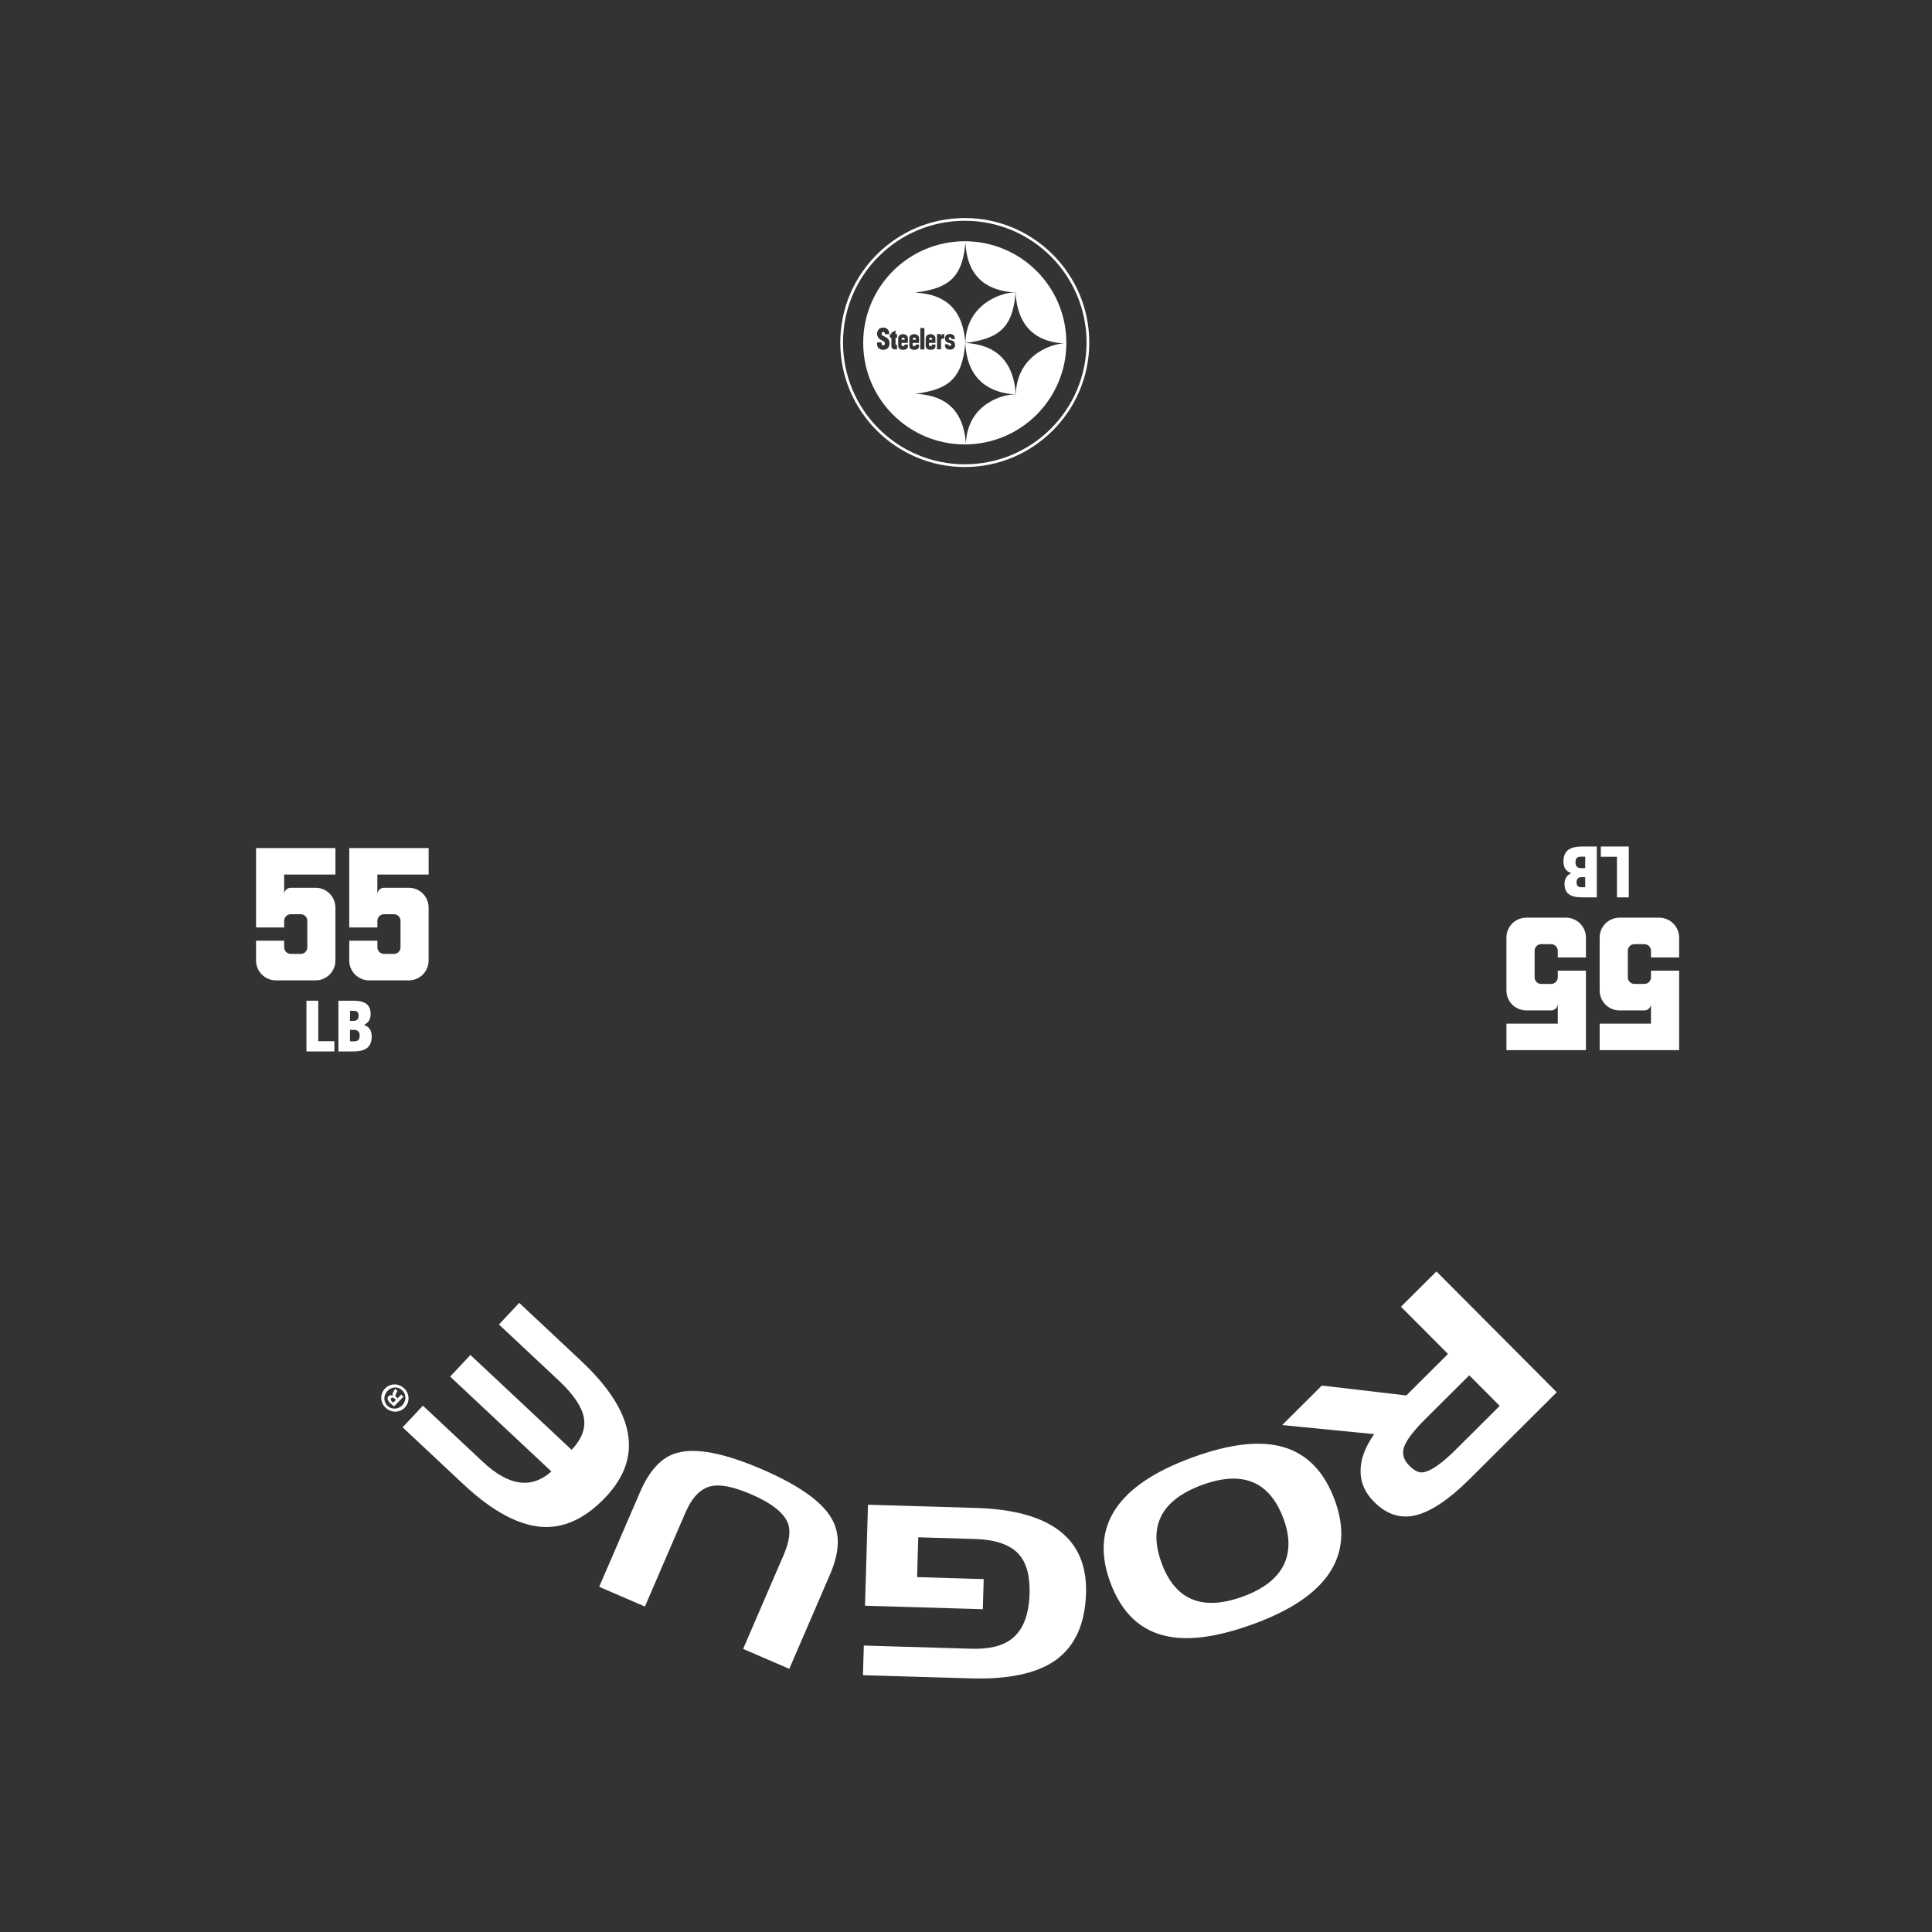 <?xml version="1.0" encoding="UTF-8"?>
<svg id="Template" xmlns="http://www.w3.org/2000/svg" viewBox="0 0 1368 1368">
  <rect x="0" y="0" width="1368" height="1368" fill="#333333" stroke="none"/>
  <defs>
    <style>
      .cls-1 {
        fill: #fff;
        stroke-width: 0px;
      }
    </style>
  </defs>
  <g>
    <g>
      <path class="cls-1" d="M289.45,694.18h-28.1c-7.73,0-14.05-6.32-14.05-14.05v-14.05h19.91v4.68c0,2.58,2.11,4.68,4.68,4.68h7.03c2.69,0,4.68-2.11,4.68-4.68v-18.73c0-2.58-1.99-4.68-4.68-4.68h-7.03c-2.58,0-4.68,2.11-4.68,4.68v4.68h-19.91v-56.2h56.2v18.73h-36.3v14.05c0-2.58,2.11-4.68,4.68-4.68h17.56c7.84,0,14.05,6.32,14.05,14.05v37.47c0,7.73-6.21,14.05-14.05,14.05Z"/>
      <path class="cls-1" d="M223.45,694.18h-28.1c-7.73,0-14.05-6.32-14.05-14.05v-14.05h19.91v4.68c0,2.58,2.11,4.68,4.68,4.68h7.03c2.69,0,4.68-2.11,4.68-4.68v-18.73c0-2.58-1.99-4.68-4.68-4.68h-7.03c-2.58,0-4.68,2.11-4.68,4.68v4.68h-19.91v-56.2h56.2v18.73h-36.3v14.05c0-2.58,2.11-4.68,4.68-4.68h17.56c7.84,0,14.05,6.32,14.05,14.05v37.47c0,7.73-6.21,14.05-14.05,14.05Z"/>
    </g>
    <g>
      <path class="cls-1" d="M217,744.5v-35.93h8.36v28.68h11.41v7.26h-19.77Z"/>
      <path class="cls-1" d="M239.62,744.5v-35.93h10.31c8.71,0,12.51,2.85,12.51,9.51,0,3.6-1.6,6.21-4.65,7.56v.1c3.5,1.2,5.4,3.7,5.4,8.21,0,8.61-5.91,10.56-13.21,10.56h-10.36ZM250.38,722.83c2.25,0,3.55-1.1,3.55-3.8,0-2.55-1.45-3.3-3.55-3.3h-2.55v7.11h2.55ZM250.58,737.34c3.05,0,4.1-1.25,4.1-4.05,0-3.05-1.65-4.05-4.05-4.05h-2.8v8.11h2.75Z"/>
    </g>
    <path class="cls-1" d="M1080.75,649.79h28.14c7.74,0,14.07,6.33,14.07,14.07v14.07s-19.93,0-19.93,0v-4.69c0-2.58-2.11-4.69-4.69-4.69h-7.03c-2.7,0-4.69,2.11-4.69,4.69v18.76c0,2.58,1.99,4.69,4.69,4.69h7.03c2.58,0,4.69-2.11,4.69-4.69v-4.69s19.93,0,19.93,0v56.28s-56.28,0-56.28,0v-18.76s36.34,0,36.34,0v-14.07c0,2.58-2.11,4.69-4.69,4.69-5.86,0-17.59,0-17.59,0-7.85,0-14.07-6.33-14.07-14.07v-37.52c0-7.74,6.21-14.07,14.07-14.07Z"/>
    <path class="cls-1" d="M1146.75,649.79h28.14c7.74,0,14.07,6.33,14.07,14.07v14.07s-19.93,0-19.93,0v-4.69c0-2.58-2.11-4.69-4.69-4.69h-7.03c-2.7,0-4.69,2.11-4.69,4.69v18.76c0,2.58,1.99,4.69,4.69,4.69h7.03c2.58,0,4.69-2.11,4.69-4.69v-4.69s19.93,0,19.93,0v56.28s-56.28,0-56.28,0v-18.76s36.34,0,36.34,0v-14.07c0,2.58-2.11,4.69-4.69,4.69-5.86,0-17.59,0-17.59,0-7.85,0-14.07-6.33-14.07-14.07v-37.52c0-7.74,6.21-14.07,14.07-14.07Z"/>
    <path class="cls-1" d="M1153.29,599.41v35.98s-8.37,0-8.37,0v-28.71h-11.42s0-7.27,0-7.27h19.79Z"/>
    <path class="cls-1" d="M1130.65,599.41v35.98s-10.32,0-10.32,0c-8.72,0-12.53-2.86-12.53-9.52,0-3.61,1.6-6.21,4.66-7.57v-.1c-3.51-1.2-5.41-3.71-5.41-8.22,0-8.62,5.91-10.57,13.23-10.57h10.37ZM1119.87,621.11c-2.25,0-3.56,1.1-3.56,3.81,0,2.56,1.45,3.31,3.56,3.31h2.56v-7.12h-2.56ZM1119.67,606.58c-3.06,0-4.11,1.25-4.11,4.06,0,3.06,1.65,4.06,4.06,4.06h2.81v-8.12h-2.76Z"/>
  </g>
  <g>
    <path class="cls-1" d="M683.14,154.39c-48.61,0-88.16,39.54-88.16,88.15s39.55,88.15,88.16,88.15,88.15-39.55,88.15-88.15-39.55-88.15-88.15-88.15ZM683.14,328.76c-47.62,0-86.22-38.6-86.22-86.22s38.61-86.22,86.22-86.22,86.22,38.6,86.22,86.22-38.6,86.22-86.22,86.22Z"/>
    <g>
      <path class="cls-1" d="M683.51,242.85c1.31,27.26,18.52,35.53,35.75,36.46-1.91-28.18-19.01-35.62-35.75-36.46Z"/>
      <path class="cls-1" d="M719.16,207.11c-6.99-.64-34.82,6.28-35.65,35.74,23.44-3.01,33.57-10.39,35.65-35.74Z"/>
      <path class="cls-1" d="M638.43,240.55h2.15c.45-1.88-2.51-2.12-2.15,0Z"/>
      <path class="cls-1" d="M657.91,240.55h2.15c.45-1.88-2.51-2.12-2.15,0Z"/>
      <path class="cls-1" d="M646.32,240.55h2.15c.45-1.88-2.51-2.12-2.15,0Z"/>
      <path class="cls-1" d="M683.14,170.83c-39.72,0-71.93,32.2-71.93,71.93s32.2,71.93,71.93,71.93,71.92-32.2,71.92-71.93-32.2-71.93-71.92-71.93ZM629.25,245.62s-.14.43-.53.8c-1.61,1.5-3.84,1.57-5.5.78-.76-.36-1.35-.72-1.77-1.66-.41-.92-.51-1.76-.39-3.12l3.09-.02c-.06.43.07,1.53.36,1.83.29.3,1.46.59,1.91-.2.16-.28.2-1.49-.29-1.97-.93-.89-1.73-.98-2.82-1.66-1.56-.97-2.38-2.71-2.29-4.37.05-.78.26-1.33.65-2.01.38-.68.92-1.3,1.7-1.64,2.08-.91,4.61-.39,5.72,1.58.29.52.59,1.29.55,2.65h-3.07c-.03-.46-.1-1.08-.41-1.37-.46-.42-1.51-.19-1.79.4-.5,1.06.14,2.05,1.76,2.57-.03,0,.48.22.45.22,1.54.75,1.96,1.12,2.53,1.92.17.24.51.88.65,1.66.29,1.66-.13,2.69-.5,3.6ZM635.18,244.15v3.23c-1.38-.03-3.99.44-4-2.61l-.02-5.72-1.08.03v-2.49s1.13-.03,1.13-.03v-1l2.89-1.59v2.62s1.11-.02,1.11-.02v2.55s-1.1-.02-1.1-.02v4.25c0,.58-.1.81,1.06.8ZM642.88,242.81h-4.55v1.49c0,.97,2.11,1.16,2.17-.05v-.31h2.38s0,1.26,0,1.26c.02.84-.33,1.76-1.76,2.25-1.51.47-2.46.19-3.35,0-1.17-.42-1.73-1.35-1.79-2.65v-5.27c-.05-.99.5-1.85,1.45-2.47,1.62-.71,2.52-.52,3.73-.1,1.17.64,1.69,1.42,1.7,2.52v3.34ZM645.67,247.44c-1.17-.42-1.73-1.35-1.79-2.65v-5.27c-.05-.99.5-1.85,1.45-2.47,1.62-.71,2.51-.52,3.73-.1,1.17.64,1.69,1.42,1.7,2.52v3.34h-4.55v1.49c0,.97,2.11,1.16,2.17-.05v-.31h2.38s0,1.26,0,1.26c.02.84-.33,1.76-1.75,2.25-1.51.47-2.46.19-3.35,0ZM719.26,279.32c-6.99-.64-34.49,5.6-35.32,35.07-1.91-28.19-19.07-34.71-35.82-35.56,23.44-3.01,33.31-10.62,35.38-35.97-1.91-28.18-18.85-34.81-35.59-35.66,23.43-3.01,33.61-10.21,35.68-35.56,1.31,27.26,18.32,34.54,35.56,35.48,1.31,27.25,17.97,35.47,35.26,36.11-6.99-.64-34.33,6.63-35.16,36.1ZM651.65,247.44v-15.2h2.91v15.2h-2.91ZM657.8,244.29c0,.97,2.12,1.16,2.17-.05v-.31h2.38s0,1.26,0,1.26c.02.84-.33,1.76-1.75,2.25-1.51.47-2.46.19-3.35,0-1.17-.42-1.73-1.35-1.79-2.65v-5.27c-.05-.99.5-1.85,1.45-2.47,1.62-.71,2.51-.52,3.73-.1,1.17.64,1.69,1.42,1.7,2.52v3.34h-4.57v1.49ZM663.47,247.34v-10.79l2.81-.03v1.36c.43-.74.69-1.19,1.64-1.4h.7v3.28c-2.41-.17-2.25.68-2.28,1.33v6.25h-2.86ZM673.43,243.63c-.47-.72-1.49-.83-2.37-1.06-1.59-.4-1.98-1.95-1.91-3.11.03-.55.13-1.19.48-1.62.74-.91,1.06-.86,1.5-1.08,1.46-.71,3.28-.2,4.26.78.54.55.72,1.56.74,2.53h-2.51c0-.27,0-.5-.04-.7-.07-.28-.44-.54-.82-.54-.44,0-.79.14-.93.57-.18.52-.1,1.28,1.26,1.43-.03,0,.71.17.69.17.77.26,1.51.47,2.09,1.57.1.19.11.25.27.79.33,1.12.11,1.97-.26,2.64-.22.4-.77.89-.96,1.01-1.06.65-2.49.72-3.79.33-.64-.19-1.34-.68-1.68-1.35-.36-.7-.36-1.26-.41-2.2h2.42c-.05.36.19.8.56.95.38.15,1.32.15,1.49-.27.12-.3.19-.46-.07-.85Z"/>
    </g>
  </g>
  <g>
    <path class="cls-1" d="M991.99,925.27l25.11-25,85.2,85.55-61.75,61.5c-14.28,14.22-26.86,22.72-37.75,25.51-10.89,2.79-20.88-.38-29.96-9.5-6.16-6.19-9.31-13.24-9.46-21.16-.14-8.55,3.08-17.45,9.67-26.7l-65.18-6.42,28.08-27.97,59.83,7.01,29.51-29.39-33.3-33.44ZM1031.09,1026.16l30.82-30.69-21.57-21.65-30.82,30.69c-8.41,8.37-13.49,14.97-15.24,19.8-1.75,4.82-.53,9.34,3.65,13.54,3.55,3.57,6.84,5.12,9.85,4.65,5.46-.86,13.23-6.31,23.31-16.34Z"/>
    <path class="cls-1" d="M887.63,1149.88c-24.39,8.93-44.4,11.9-60.04,8.93-19.55-3.57-33.38-16.45-41.51-38.63-14.4-39.32,4.9-68.67,57.88-88.08,27.12-9.93,48.95-12.35,65.48-7.25,16.53,5.09,28.43,17.58,35.71,37.45,14.32,39.11-4.86,68.3-57.52,87.59ZM908.89,1075.57c-9.74-26.6-28.96-34.64-57.66-24.13-28.8,10.55-38.4,28.96-28.77,55.24,9.66,26.39,28.9,34.31,57.7,23.76,14.4-5.27,24.01-12.73,28.83-22.36,4.48-9.27,4.44-20.11-.1-32.51Z"/>
    <path class="cls-1" d="M650.2,1088.52l-.83,28.2,47.17,1.4-.63,21.32-83.42-2.46,2.11-71.51,76.21,2.25c53.27,1.57,79.33,21.72,78.18,60.44-.66,22.38-8.25,38.45-22.76,48.22-13.25,8.79-32.91,12.8-58.99,12.03l-76.2-2.25.62-20.98,76.21,2.25c12.76.38,22.35-2.03,28.77-7.21,7.8-6.15,11.92-16.78,12.37-31.89.37-12.42-2.16-21.68-7.58-27.78-6.07-6.79-16.49-10.4-31.26-10.84l-39.95-1.18Z"/>
    <path class="cls-1" d="M587.89,1114.44l-29.01,67.22-32.69-14.11,28.74-66.61c4.04-9.35,5.05-16.78,3.03-22.28-2.88-7.46-11.56-14.32-26.06-20.57-12.34-5.32-21.74-7.25-28.23-5.78-7.53,1.63-13.62,7.84-18.28,18.63l-28.75,66.61-32.38-13.97,29.01-67.22c6.65-15.42,15.31-24.61,25.98-27.56,13.37-3.86,33.47,0,60.3,11.57,26.32,11.36,42.82,23.11,49.52,35.27,5.9,10.35,5.5,23.28-1.2,38.8Z"/>
    <path class="cls-1" d="M285.1,1010.62l14.35-15.31,42.52,39.85c18.22,17.07,34.37,19.32,48.45,6.75l-71.68-67.18,14.35-15.32,71.68,67.18c7.27-7.76,10.13-15.48,8.57-23.15-1.56-7.67-7.4-16.25-17.53-25.75l-42.52-39.85,14.35-15.32,43.62,40.88c38.39,35.98,44.35,68.1,17.86,96.37-13.63,14.54-28.01,21.7-43.14,21.48-17.44-.38-36.77-10.53-58.01-30.43l-42.89-40.19Z"/>
    <path class="cls-1" d="M272.64,983.15c3.71-3.8,9.71-3.83,13.6-.04,3.88,3.79,4.04,9.83.33,13.63-3.71,3.8-9.72,3.75-13.64-.08-3.84-3.75-4-9.71-.28-13.51ZM284.82,995.05c2.94-3.02,3.01-7.63,0-10.57-2.89-2.9-7.5-2.64-10.41.33-2.94,3.01-3.09,7.63-.07,10.58,2.93,2.86,7.58,2.64,10.49-.34ZM284.08,987.47l1.57,1.53-6.61,6.78c-.71-.52-1.69-1.24-2.81-2.33-1.28-1.25-1.66-2.03-1.79-2.8-.13-.69.07-1.47.71-2.13.81-.83,1.95-.75,2.98-.24l.08-.08c-.46-.85-.27-1.71.41-2.82.8-1.24,1-1.77,1.12-2.14l1.65,1.62c-.04.45-.48,1.15-1.08,2.18-.56.82-.47,1.56.4,2.4l.74.73,2.62-2.69ZM280.33,991.22l-.74-.72c-.87-.84-1.86-1.24-2.54-.55-.61.62-.55,1.48.44,2.45.42.41.74.65.95.76l1.89-1.94Z"/>
  </g>
</svg>